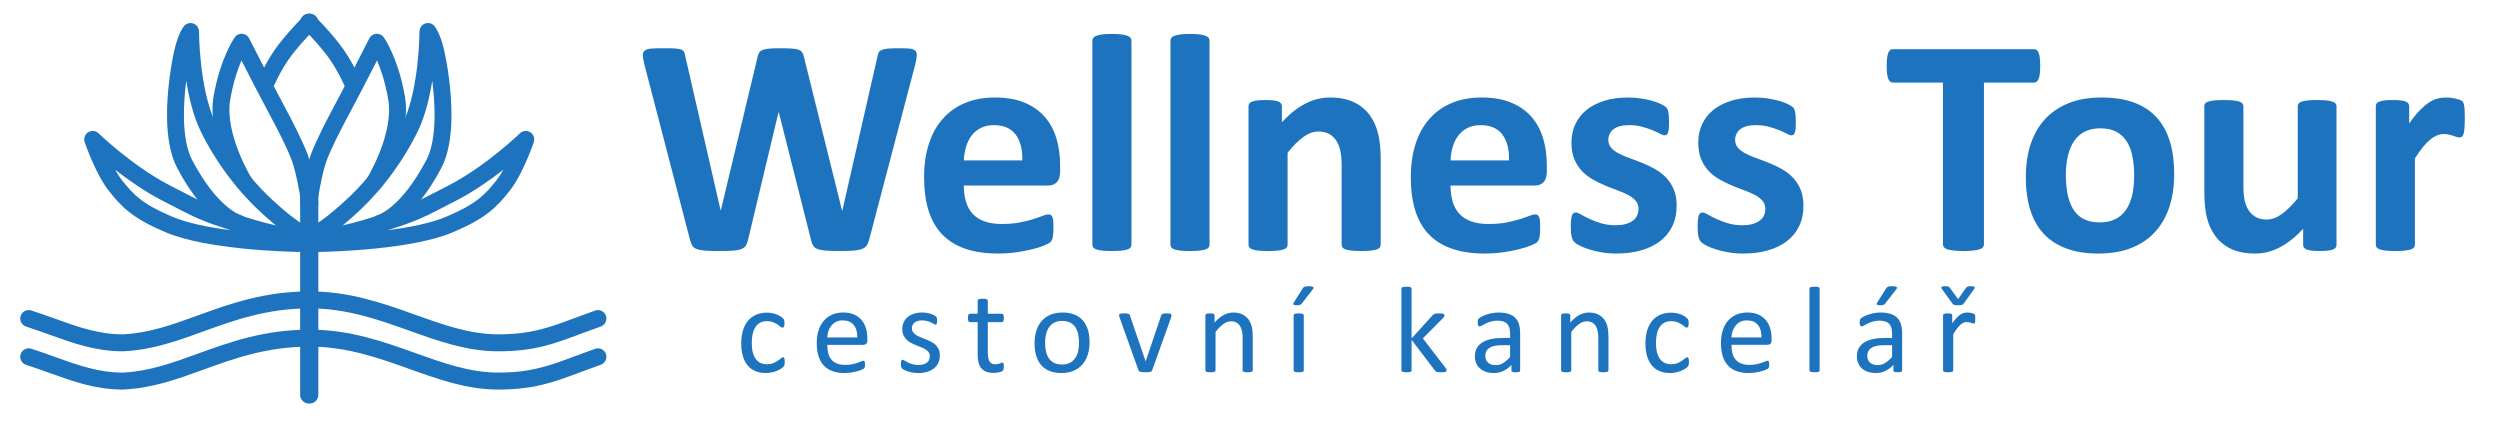 <?xml version="1.0" encoding="UTF-8"?>
<!DOCTYPE svg PUBLIC "-//W3C//DTD SVG 1.1//EN" "http://www.w3.org/Graphics/SVG/1.1/DTD/svg11.dtd">
<!-- Creator: CorelDRAW 2021 (64-Bit) -->
<svg xmlns="http://www.w3.org/2000/svg" xml:space="preserve" width="123.677mm" height="20.853mm" version="1.1" style="shape-rendering:geometricPrecision; text-rendering:geometricPrecision; image-rendering:optimizeQuality; fill-rule:evenodd; clip-rule:evenodd"
viewBox="0 0 8783.72 1481.01"
 xmlns:xlink="http://www.w3.org/1999/xlink"
 xmlns:xodm="http://www.corel.com/coreldraw/odm/2003">
 <defs>
  <style type="text/css">
   <![CDATA[
    .fil0 {fill:none}
    .fil1 {fill:#1E73BE}
    .fil2 {fill:#1E73BE;fill-rule:nonzero}
   ]]>
  </style>
 </defs>
 <g id="Layer_x0020_1">
  <polygon class="fil0" points="-0,0 8783.72,0 8783.72,1481.01 -0,1481.01 "/>
  <g id="_1691314817104">
   <path class="fil1" d="M91.72 1147.45c-15.62,-5.01 -24.23,-21.75 -19.21,-37.38 5.01,-15.62 21.75,-24.23 37.38,-19.21 29.34,9.4 57.9,19.67 85.52,29.6 79.44,28.54 150.81,54.2 236.32,54.2l0.83 0.01c91.68,-4.4 174.36,-34.42 261.81,-66.16 112.86,-40.97 233.36,-84.71 394.32,-84.71 140.35,0 257.8,41.97 370.11,82.12 98.22,35.1 192.35,68.74 291.27,68.74 115.86,0 178.64,-23.44 269.27,-57.3 22.46,-8.39 46.58,-17.39 71.8,-26.26 15.5,-5.4 32.44,2.78 37.84,18.28 5.4,15.5 -2.78,32.44 -18.28,37.84 -26.79,9.42 -49.48,17.9 -70.64,25.8 -96.9,36.19 -164.02,61.26 -290,61.26 -109.17,0 -208.09,-35.35 -311.29,-72.24 -107.53,-38.43 -219.98,-78.62 -350.09,-78.62 -150.96,0 -266.16,41.82 -374.06,80.99 -91.77,33.31 -178.52,64.8 -279.19,69.64 -1.21,0.15 -2.46,0.23 -3.71,0.23 -95.18,0 -171.45,-27.41 -256.35,-57.92 -26.36,-9.48 -53.64,-19.28 -83.66,-28.91z"/>
   <path class="fil1" d="M91.72 1281.85c-15.62,-5.01 -24.23,-21.75 -19.21,-37.38 5.01,-15.62 21.75,-24.23 37.38,-19.21 29.34,9.4 57.9,19.67 85.52,29.6 79.44,28.54 150.81,54.2 236.32,54.2l0.83 0.01c91.68,-4.4 174.35,-34.42 261.8,-66.16 112.87,-40.97 233.37,-84.71 394.33,-84.71 140.35,0 257.8,41.97 370.11,82.12 98.22,35.1 192.35,68.74 291.27,68.74 115.86,0 178.64,-23.44 269.27,-57.3 22.46,-8.39 46.58,-17.39 71.8,-26.26 15.5,-5.4 32.44,2.78 37.84,18.28 5.4,15.5 -2.78,32.44 -18.28,37.84 -26.79,9.42 -49.48,17.9 -70.64,25.8 -96.9,36.19 -164.02,61.26 -290,61.26 -109.17,0 -208.09,-35.35 -311.29,-72.24 -107.53,-38.43 -219.98,-78.62 -350.09,-78.62 -150.96,0 -266.17,41.82 -374.08,80.99 -91.76,33.31 -178.51,64.8 -279.17,69.64 -1.21,0.15 -2.46,0.23 -3.71,0.23 -95.18,0 -171.45,-27.41 -256.35,-57.92 -26.36,-9.48 -53.64,-19.28 -83.66,-28.91z"/>
   <path class="fil1" d="M1118.5 1387.65c0,16.46 -13.35,29.81 -29.81,29.81 -16.46,0 -29.81,-13.35 -29.81,-29.81l0 -502.28c-58.86,-0.99 -333.7,-8.8 -476.34,-69.04 -57.97,-24.49 -96.26,-46.17 -126.05,-69.21 -30.26,-23.39 -51.11,-47.56 -74.4,-77.07 -47.12,-59.72 -84.35,-170.17 -84.46,-170.49 -5.4,-15.5 2.78,-32.44 18.28,-37.84 11.04,-3.84 22.81,-0.8 30.62,6.87 0.34,0.32 117.64,113.98 249.44,182.46l1.23 0.64c132.14,68.66 134.71,70 272.3,113.14 88.05,27.61 153.64,38.58 189.37,42.9l0 -192.82 59.62 0 0 772.73zm-512.9 -626.05c54.25,22.9 130.42,37.68 205.42,47.22 -104.33,-33.08 -119.31,-40.87 -241.3,-104.25l-1.23 -0.64c-60.43,-31.4 -118.03,-71.86 -163.9,-107.62 7.6,13.58 15.7,26.35 24.08,36.95 20.5,25.98 38.69,47.12 64.15,66.81 25.92,20.04 60.1,39.27 112.77,61.53z"/>
   <path class="fil1" d="M846.39 755.85c15.75,4.56 24.82,21.04 20.26,36.8 -4.56,15.75 -21.04,24.82 -36.8,20.26 -0.3,-0.09 -105.46,-29.19 -207.55,-223.23 -24.8,-47.14 -34.14,-109.59 -35.34,-172.4 -1.9,-99.49 16.6,-201.16 25.18,-239.05 15.38,-67.8 36.18,-88.54 36.23,-88.59 11.63,-11.63 30.51,-11.63 42.14,0 5.82,5.82 8.72,13.44 8.72,21.07 0.01,0.58 0.09,201.68 58.86,323.3 24.55,50.79 52.55,95.58 79.9,133.49 39.41,54.6 77.6,95.14 102.21,118.92 23.15,22.35 50.57,46.93 76.23,67.44l0.06 -0.07c21.28,17 41.38,31.35 56.73,39.41 14.53,7.65 20.11,25.64 12.46,40.17 -7.65,14.53 -25.64,20.11 -40.17,12.46 -18.98,-9.96 -42.21,-26.41 -66.05,-45.46l0.06 -0.07c-28.03,-22.39 -56.85,-48.16 -80.53,-71.02 -26.27,-25.38 -67.05,-68.67 -109.2,-127.07 -29.27,-40.57 -59.17,-88.34 -85.25,-142.33 -25.31,-52.38 -40.75,-117.01 -50.17,-176.35 -5.07,39.83 -8.89,86.62 -8.01,132.82 1.04,54.49 8.62,107.69 28.58,145.63 90.26,171.56 171.23,193.82 171.45,193.88z"/>
   <path class="fil1" d="M883.03 624.65c8.54,14.01 4.11,32.32 -9.9,40.87 -14.01,8.54 -32.32,4.11 -40.87,-9.9 -0.31,-0.5 -106.84,-174.28 -81.85,-316.94 24.24,-138.36 74.44,-207.72 74.58,-207.92 9.71,-13.25 28.32,-16.11 41.57,-6.4 4.15,3.04 7.27,6.95 9.32,11.29 5.62,11.05 79.29,155.69 116.03,223.92 18.61,34.59 36.27,68.23 52.21,100.64 15.53,31.59 28.48,60.3 37.64,84.96 18.68,50.31 36.22,162.94 36.27,163.26 2.5,16.2 -8.6,31.38 -24.8,33.88 -16.2,2.5 -31.38,-8.6 -33.88,-24.8 -0.04,-0.31 -16.65,-106.92 -33.25,-151.62 -8.49,-22.85 -20.65,-49.79 -35.31,-79.61 -14.25,-28.99 -31.92,-62.56 -51.28,-98.54 -24.03,-44.62 -64.62,-123.46 -91.14,-175.23 -13.05,30.12 -28.56,75.21 -39.27,136.4 -21.14,120.64 73.66,275.29 73.93,275.73z"/>
   <path class="fil1" d="M957.9 311.66c-6.24,15.17 -23.6,22.42 -38.77,16.19 -15.17,-6.24 -22.42,-23.6 -16.19,-38.77 0.09,-0.21 31.43,-75.72 77.37,-134.58 44.94,-57.59 87.88,-98.28 88,-98.39 11.95,-11.25 30.78,-10.67 42.03,1.28 11.25,11.95 10.67,30.78 -1.28,42.03 -0.11,0.11 -40.05,37.95 -81.95,91.65 -40.92,52.43 -69.14,120.42 -69.22,120.6z"/>
   <path class="fil1" d="M1114.23 1387.65c0,16.46 -13.35,29.81 -29.81,29.81 -16.46,0 -29.81,-13.35 -29.81,-29.81l0 -772.73 59.62 0 0 192.82c35.73,-4.32 101.33,-15.29 189.37,-42.9 137.59,-43.14 140.17,-44.48 272.3,-113.14l1.23 -0.64c131.8,-68.48 249.1,-182.14 249.43,-182.47 7.81,-7.66 19.59,-10.71 30.62,-6.87 15.5,5.4 23.68,22.34 18.28,37.84 -0.11,0.31 -37.34,110.77 -84.46,170.49 -23.3,29.51 -44.14,53.68 -74.4,77.07 -29.79,23.04 -68.08,44.72 -126.05,69.21 -142.64,60.24 -417.49,68.05 -476.34,69.04l0 502.28zm247.87 -578.83c75.01,-9.53 151.18,-24.31 205.42,-47.22 52.67,-22.25 86.85,-41.48 112.77,-61.53 25.47,-19.69 43.65,-40.83 64.15,-66.81 8.37,-10.6 16.48,-23.37 24.08,-36.95 -45.87,35.76 -103.47,76.22 -163.9,107.62l-1.23 0.64c-121.99,63.38 -136.97,71.16 -241.3,104.25z"/>
   <path class="fil1" d="M1343.26 812.91c-15.75,4.56 -32.24,-4.51 -36.8,-20.26 -4.56,-15.75 4.51,-32.24 20.26,-36.8 0.23,-0.06 81.19,-22.32 171.45,-193.88 19.96,-37.94 27.54,-91.13 28.58,-145.63 0.88,-46.2 -2.94,-93 -8.01,-132.82 -9.42,59.35 -24.86,123.98 -50.16,176.35 -26.09,53.99 -55.99,101.77 -85.25,142.33 -42.14,58.39 -82.92,101.7 -109.2,127.08 -24.08,23.26 -52.98,49.13 -80.49,71.09l-1.84 1.35c-23.44,18.63 -46.01,34.56 -64.2,44.11 -14.53,7.65 -32.52,2.07 -40.17,-12.46 -7.65,-14.53 -2.07,-32.52 12.46,-40.17 15.2,-7.98 34.57,-21.69 54.94,-37.88l1.78 -1.53c26.16,-20.89 53.54,-45.39 76.3,-67.37 24.62,-23.78 62.8,-64.32 102.21,-118.93 27.35,-37.9 55.35,-82.68 79.9,-133.48 58.76,-121.62 58.83,-322.72 58.83,-323.3 0.01,-7.63 2.92,-15.26 8.74,-21.07 11.63,-11.63 30.51,-11.63 42.14,0 0.05,0.05 20.86,20.77 36.23,88.59 8.58,37.89 27.09,139.56 25.18,239.05 -1.2,62.81 -10.54,125.27 -35.34,172.4 -102.09,194.04 -207.25,223.14 -207.55,223.23z"/>
   <path class="fil1" d="M1340.84 656.53c-8.54,14.01 -26.85,18.44 -40.87,9.9 -14.01,-8.54 -18.44,-26.85 -9.9,-40.87 0.27,-0.44 95.08,-155.95 73.94,-276.65 -10.72,-61.19 -26.23,-106.28 -39.27,-136.4 -26.52,51.77 -67.12,130.62 -91.14,175.23 -19.37,35.98 -37.02,69.54 -51.28,98.54 -14.66,29.81 -26.83,56.76 -35.31,79.61 -16.6,44.7 -33.2,151.31 -33.25,151.62 -2.5,16.2 -17.68,27.3 -33.88,24.8 -16.2,-2.5 -27.3,-17.68 -24.8,-33.88 0.05,-0.32 17.59,-112.95 36.27,-163.26 9.15,-24.66 22.11,-53.37 37.64,-84.96 15.93,-32.41 33.59,-66.06 52.21,-100.64 36.74,-68.22 110.41,-212.87 116.03,-223.92 2.05,-4.35 5.17,-8.25 9.32,-11.29 13.25,-9.71 31.86,-6.85 41.57,6.4 0.14,0.2 50.34,69.55 74.58,207.92 24.99,142.6 -81.55,317.36 -81.85,317.86z"/>
   <path class="fil1" d="M1270.17 289.07c6.24,15.17 -1.02,32.53 -16.19,38.77 -15.17,6.24 -32.53,-1.02 -38.77,-16.19 -0.08,-0.18 -28.29,-68.17 -69.22,-120.6 -41.9,-53.7 -81.84,-91.54 -81.95,-91.65 -11.95,-11.25 -12.53,-30.08 -1.28,-42.03 11.25,-11.95 30.08,-12.53 42.03,-1.28 0.12,0.11 43.06,40.8 88,98.39 45.94,58.86 77.29,134.37 77.37,134.58z"/>
  </g>
  <path class="fil2" d="M3053.79 842.03c-2.24,8.75 -5.21,15.82 -9.12,21.03 -3.72,5.21 -9.5,9.3 -17.12,11.91 -7.63,2.79 -17.49,4.65 -29.4,5.58 -12.09,0.93 -27.36,1.31 -45.78,1.31 -20.66,0 -37.41,-0.38 -49.88,-1.31 -12.65,-0.93 -22.51,-2.79 -29.77,-5.58 -7.26,-2.61 -12.47,-6.7 -15.82,-11.91 -3.17,-5.21 -5.77,-12.28 -7.63,-21.03l-112.96 -447.38 -1.12 0 -106.82 447.38c-1.86,8.37 -4.28,15.26 -7.63,20.48 -3.17,5.21 -8.37,9.3 -15.45,12.28 -7.07,2.98 -16.75,4.84 -28.85,5.77 -12.28,0.93 -28.28,1.31 -48.2,1.31 -21.21,0 -37.97,-0.38 -50.43,-1.31 -12.47,-0.93 -22.52,-2.79 -29.78,-5.58 -7.26,-2.61 -12.46,-6.7 -15.82,-11.91 -3.16,-5.21 -5.96,-12.28 -8,-21.03l-160.23 -615.8c-3.35,-13.22 -5.02,-23.45 -5.4,-30.89 -0.37,-7.44 1.68,-13.21 6.14,-17.12 4.65,-4.09 12.09,-6.51 22.33,-7.44 10.43,-0.93 24.76,-1.3 43.18,-1.3 17.12,0 30.52,0.18 40.57,0.75 10.05,0.55 17.49,1.86 22.52,3.91 5.02,2.05 8.56,4.84 10.42,8.75 1.68,3.72 3.16,9.12 4.28,16l123.94 540.62 0.55 0 128.6 -536.71c1.48,-6.88 3.35,-12.66 5.77,-16.93 2.24,-4.47 6.33,-7.82 11.91,-10.05 5.58,-2.42 13.4,-4.1 23.27,-5.03 9.67,-0.93 22.89,-1.3 39.26,-1.3 17.5,0 31.27,0.37 41.69,1.12 10.42,0.75 18.42,2.24 24.01,4.65 5.58,2.42 9.68,5.77 12.29,10.05 2.6,4.28 4.46,10.23 5.95,17.49l133.25 536.71 1.12 0 122.82 -538.94c1.12,-5.77 2.61,-10.8 4.28,-15.08 1.86,-4.09 5.39,-7.44 10.42,-9.67 5.21,-2.42 12.46,-4.1 21.96,-5.03 9.49,-0.93 22.71,-1.3 39.82,-1.3 16.19,0 28.66,0.37 37.59,1.3 8.93,0.93 15.26,3.35 19.35,7.44 3.91,3.91 5.77,9.86 5.21,17.68 -0.55,7.81 -2.41,18.42 -5.77,32.01l-161.53 614.12zm670.88 -239.32c0,16.75 -3.72,29.03 -11.17,37.03 -7.44,8 -17.68,12.1 -30.89,12.1l-296.27 0c0,20.65 2.42,39.26 7.44,56.2 4.84,16.75 12.66,31.08 23.27,42.8 10.8,11.72 24.57,20.65 41.5,26.8 16.94,6.14 37.04,9.3 60.67,9.3 24.01,0 45.03,-1.68 63.27,-5.21 18.05,-3.54 33.87,-7.26 47.09,-11.53 13.21,-4.28 24.19,-8 32.94,-11.54 8.74,-3.54 15.82,-5.21 21.21,-5.21 3.35,0 6.14,0.56 8.19,1.87 2.23,1.3 4.09,3.53 5.58,6.88 1.3,3.16 2.42,7.82 2.98,13.77 0.56,5.96 0.75,13.59 0.75,22.52 0,8 -0.18,14.89 -0.56,20.47 -0.37,5.58 -0.93,10.42 -1.67,14.33 -0.75,4.09 -1.68,7.44 -3.17,10.05 -1.49,2.79 -3.35,5.39 -5.77,8 -2.42,2.42 -8.75,5.96 -19.35,10.43 -10.61,4.47 -24.01,8.74 -40.38,13.03 -16.38,4.28 -34.99,8 -56.02,11.16 -21.03,3.17 -43.54,4.84 -67.55,4.84 -43.37,0 -81.14,-5.39 -113.71,-16.37 -32.39,-10.8 -59.55,-27.36 -81.51,-49.51 -21.78,-22.14 -37.97,-50.24 -48.76,-83.93 -10.6,-33.87 -16,-73.51 -16,-118.92 0,-43.17 5.58,-82.07 16.93,-116.87 11.17,-34.61 27.54,-64.01 49.13,-88.21 21.4,-24.19 47.46,-42.61 78.16,-55.27 30.89,-12.84 65.51,-19.17 104.03,-19.17 40.75,0 75.55,5.95 104.4,18.05 29.03,11.91 52.66,28.66 71.28,49.87 18.42,21.21 32.19,46.53 40.94,75.56 8.75,29.03 13.03,60.67 13.03,94.91l0 21.78zm-132.87 -39.08c1.12,-38.52 -6.7,-68.86 -23.27,-90.82 -16.56,-22.14 -42.06,-33.12 -76.67,-33.12 -17.49,0 -32.75,3.35 -45.59,9.86 -13.03,6.51 -23.82,15.26 -32.39,26.43 -8.56,11.16 -15.07,24.19 -19.54,39.26 -4.65,15.26 -7.26,31.27 -8,48.39l205.46 0zm383.55 296.46c0,3.54 -1.12,6.7 -3.35,9.49 -2.05,2.79 -5.77,5.03 -11.16,6.89 -5.21,1.68 -12.29,3.16 -20.84,4.09 -8.75,0.93 -19.91,1.31 -33.31,1.31 -13.4,0 -24.57,-0.38 -33.32,-1.31 -8.56,-0.93 -15.63,-2.41 -20.84,-4.09 -5.39,-1.86 -9.12,-4.1 -11.16,-6.89 -2.23,-2.79 -3.35,-5.95 -3.35,-9.49l0 -717.41c0,-3.72 1.12,-6.89 3.35,-9.86 2.05,-2.79 5.77,-5.4 11.16,-7.26 5.21,-2.05 12.29,-3.54 20.84,-4.65 8.75,-1.12 19.91,-1.68 33.32,-1.68 13.39,0 24.56,0.56 33.31,1.68 8.56,1.12 15.63,2.61 20.84,4.65 5.4,1.86 9.12,4.47 11.16,7.26 2.23,2.98 3.35,6.14 3.35,9.86l0 717.41zm274.31 0c0,3.54 -1.12,6.7 -3.35,9.49 -2.05,2.79 -5.77,5.03 -11.16,6.89 -5.21,1.68 -12.29,3.16 -20.84,4.09 -8.75,0.93 -19.91,1.31 -33.31,1.31 -13.4,0 -24.57,-0.38 -33.32,-1.31 -8.56,-0.93 -15.63,-2.41 -20.84,-4.09 -5.39,-1.86 -9.12,-4.1 -11.16,-6.89 -2.23,-2.79 -3.35,-5.95 -3.35,-9.49l0 -717.41c0,-3.72 1.12,-6.89 3.35,-9.86 2.05,-2.79 5.77,-5.4 11.16,-7.26 5.21,-2.05 12.29,-3.54 20.84,-4.65 8.75,-1.12 19.91,-1.68 33.32,-1.68 13.39,0 24.56,0.56 33.31,1.68 8.56,1.12 15.63,2.61 20.84,4.65 5.4,1.86 9.12,4.47 11.16,7.26 2.23,2.98 3.35,6.14 3.35,9.86l0 717.41zm601.47 0c0,3.54 -1.12,6.7 -3.35,9.49 -2.05,2.79 -5.77,5.03 -10.8,6.89 -5.21,1.68 -12.28,3.16 -21.21,4.09 -8.93,0.93 -19.91,1.31 -32.94,1.31 -13.59,0 -24.75,-0.38 -33.69,-1.31 -8.93,-0.93 -16,-2.41 -21.21,-4.09 -5.02,-1.86 -8.74,-4.1 -10.8,-6.89 -2.23,-2.79 -3.35,-5.95 -3.35,-9.49l0 -277.47c0,-23.64 -1.68,-42.24 -5.21,-55.65 -3.35,-13.59 -8.37,-25.12 -14.89,-34.62 -6.51,-9.67 -15.08,-17.12 -25.31,-22.51 -10.42,-5.21 -22.33,-7.82 -36.1,-7.82 -17.49,0 -34.99,6.33 -52.85,19.17 -17.68,12.66 -36.29,31.26 -55.45,55.46l0 323.44c0,3.54 -1.12,6.7 -3.35,9.49 -2.05,2.79 -5.77,5.03 -11.16,6.89 -5.21,1.68 -12.29,3.16 -20.84,4.09 -8.75,0.93 -19.91,1.31 -33.31,1.31 -13.4,0 -24.57,-0.38 -33.32,-1.31 -8.56,-0.93 -15.63,-2.41 -20.84,-4.09 -5.39,-1.86 -9.12,-4.1 -11.16,-6.89 -2.23,-2.79 -3.35,-5.95 -3.35,-9.49l0 -486.84c0,-3.53 0.93,-6.7 2.79,-9.49 1.67,-2.79 5.02,-5.02 9.67,-6.88 4.84,-1.68 10.8,-3.17 18.24,-4.1 7.44,-0.93 16.94,-1.3 28.1,-1.3 11.73,0 21.21,0.37 28.84,1.3 7.63,0.93 13.59,2.42 17.87,4.1 4.09,1.86 7.07,4.09 8.93,6.88 1.86,2.79 2.79,5.96 2.79,9.49l0 56.21c26.8,-29.03 54.15,-50.62 82.07,-65.13 27.73,-14.52 56.76,-21.78 86.91,-21.78 33.12,0 61.04,5.4 83.74,16.38 22.71,10.8 40.94,25.68 55.09,44.47 13.96,18.61 24.01,40.57 30.15,65.69 6.14,25.12 9.3,55.27 9.3,90.45l0 300.55zm583.61 -257.38c0,16.75 -3.72,29.03 -11.17,37.03 -7.44,8 -17.68,12.1 -30.89,12.1l-296.27 0c0,20.65 2.42,39.26 7.44,56.2 4.84,16.75 12.66,31.08 23.27,42.8 10.8,11.72 24.57,20.65 41.5,26.8 16.94,6.14 37.04,9.3 60.67,9.3 24.01,0 45.03,-1.68 63.27,-5.21 18.05,-3.54 33.87,-7.26 47.09,-11.53 13.21,-4.28 24.19,-8 32.94,-11.54 8.74,-3.54 15.82,-5.21 21.21,-5.21 3.35,0 6.14,0.56 8.19,1.87 2.23,1.3 4.09,3.53 5.58,6.88 1.3,3.16 2.42,7.82 2.98,13.77 0.56,5.96 0.75,13.59 0.75,22.52 0,8 -0.18,14.89 -0.56,20.47 -0.37,5.58 -0.93,10.42 -1.67,14.33 -0.75,4.09 -1.68,7.44 -3.17,10.05 -1.49,2.79 -3.35,5.39 -5.77,8 -2.42,2.42 -8.75,5.96 -19.35,10.43 -10.61,4.47 -24.01,8.74 -40.38,13.03 -16.38,4.28 -34.99,8 -56.02,11.16 -21.03,3.17 -43.54,4.84 -67.55,4.84 -43.37,0 -81.14,-5.39 -113.71,-16.37 -32.39,-10.8 -59.55,-27.36 -81.51,-49.51 -21.78,-22.14 -37.97,-50.24 -48.76,-83.93 -10.6,-33.87 -16,-73.51 -16,-118.92 0,-43.17 5.58,-82.07 16.93,-116.87 11.17,-34.61 27.54,-64.01 49.13,-88.21 21.4,-24.19 47.46,-42.61 78.16,-55.27 30.89,-12.84 65.51,-19.17 104.03,-19.17 40.75,0 75.55,5.95 104.4,18.05 29.03,11.91 52.66,28.66 71.28,49.87 18.42,21.21 32.19,46.53 40.94,75.56 8.75,29.03 13.03,60.67 13.03,94.91l0 21.78zm-132.87 -39.08c1.12,-38.52 -6.7,-68.86 -23.27,-90.82 -16.56,-22.14 -42.06,-33.12 -76.67,-33.12 -17.49,0 -32.75,3.35 -45.59,9.86 -13.03,6.51 -23.82,15.26 -32.39,26.43 -8.56,11.16 -15.07,24.19 -19.54,39.26 -4.65,15.26 -7.26,31.27 -8,48.39l205.46 0zm589 158.75c0,27.54 -5.21,51.92 -15.63,73.13 -10.23,21.03 -24.94,38.52 -43.92,52.85 -18.98,14.15 -41.31,24.75 -67.19,31.82 -25.87,7.07 -53.78,10.6 -83.93,10.6 -18.24,0 -35.73,-1.3 -52.29,-4.09 -16.56,-2.79 -31.26,-6.33 -44.48,-10.61 -13.03,-4.09 -24.01,-8.37 -32.76,-12.84 -8.74,-4.47 -15.07,-8.56 -18.98,-12.46 -4.1,-3.91 -7.26,-9.86 -9.3,-18.05 -2.24,-8 -3.35,-20.1 -3.35,-36.1 0,-10.43 0.37,-18.8 1.12,-25.13 0.75,-6.33 1.86,-11.53 3.17,-15.26 1.48,-3.73 3.35,-6.33 5.58,-7.63 2.05,-1.3 4.84,-1.86 8.19,-1.86 3.91,0 9.86,2.24 17.68,6.89 7.81,4.65 17.49,9.67 29.22,15.07 11.53,5.58 25.12,10.8 40.57,15.45 15.45,4.84 33.12,7.26 52.67,7.26 12.28,0 23.44,-1.31 32.94,-3.91 9.67,-2.42 18.05,-6.14 25.12,-10.98 7.07,-4.65 12.47,-10.61 16.19,-18.05 3.53,-7.26 5.4,-15.63 5.4,-25.12 0,-10.98 -3.35,-20.29 -10.05,-28.1 -6.89,-7.82 -15.82,-14.7 -26.8,-20.47 -11.16,-5.77 -23.82,-11.17 -37.78,-16.38 -13.96,-5.03 -28.47,-10.61 -43.17,-16.94 -14.7,-6.14 -29.22,-13.21 -43.17,-21.21 -13.96,-8 -26.61,-17.68 -37.78,-29.4 -10.98,-11.54 -19.91,-25.68 -26.8,-41.87 -6.7,-16.38 -10.05,-36.1 -10.05,-58.99 0,-23.27 4.65,-44.48 13.77,-64.02 9.12,-19.35 22.15,-36.11 39.27,-49.88 17.31,-13.77 38.15,-24.56 62.72,-32.19 24.75,-7.63 52.29,-11.35 83,-11.35 15.45,0 30.15,1.12 44.67,3.16 14.33,2.24 27.54,5.03 39.08,8.19 11.73,3.35 21.58,6.7 29.59,10.61 8,3.72 13.77,7.07 17.31,9.67 3.54,2.79 5.95,5.4 7.44,8.19 1.3,2.79 2.42,5.96 3.17,9.86 0.74,3.72 1.48,8.56 2.05,14.15 0.55,5.58 0.75,12.65 0.75,21.03 0,9.86 -0.19,17.86 -0.75,24.01 -0.56,6.14 -1.49,11.16 -2.79,14.7 -1.31,3.72 -2.98,6.14 -5.21,7.44 -2.23,1.3 -4.84,1.86 -7.63,1.86 -3.35,0 -8.57,-1.86 -15.45,-5.77 -6.89,-3.72 -15.63,-7.82 -26.06,-12.1 -10.42,-4.28 -22.51,-8.37 -36.1,-12.09 -13.77,-3.91 -29.4,-5.77 -46.9,-5.77 -12.47,0 -23.27,1.3 -32.39,3.72 -9.12,2.61 -16.56,6.33 -22.51,10.98 -5.77,4.65 -10.23,10.23 -13.03,16.56 -2.98,6.33 -4.47,13.21 -4.47,20.28 0,11.36 3.54,20.84 10.42,28.47 6.89,7.63 16.01,14.33 27.36,20.1 11.16,5.77 24.19,11.36 38.52,16.38 14.33,5.03 29.03,10.61 43.74,16.56 14.7,5.96 29.4,13.03 43.74,21.03 14.33,8 27.35,17.87 38.52,29.4 11.35,11.73 20.47,25.5 27.35,41.69 6.89,16.19 10.43,35.35 10.43,57.51zm445.52 0c0,27.54 -5.21,51.92 -15.63,73.13 -10.23,21.03 -24.94,38.52 -43.92,52.85 -18.98,14.15 -41.31,24.75 -67.19,31.82 -25.87,7.07 -53.78,10.6 -83.93,10.6 -18.24,0 -35.73,-1.3 -52.29,-4.09 -16.56,-2.79 -31.26,-6.33 -44.48,-10.61 -13.03,-4.09 -24.01,-8.37 -32.76,-12.84 -8.74,-4.47 -15.07,-8.56 -18.98,-12.46 -4.1,-3.91 -7.26,-9.86 -9.3,-18.05 -2.24,-8 -3.35,-20.1 -3.35,-36.1 0,-10.43 0.37,-18.8 1.12,-25.13 0.75,-6.33 1.86,-11.53 3.17,-15.26 1.48,-3.73 3.35,-6.33 5.58,-7.63 2.05,-1.3 4.84,-1.86 8.19,-1.86 3.91,0 9.86,2.24 17.68,6.89 7.81,4.65 17.49,9.67 29.22,15.07 11.53,5.58 25.12,10.8 40.57,15.45 15.45,4.84 33.12,7.26 52.67,7.26 12.28,0 23.44,-1.31 32.94,-3.91 9.67,-2.42 18.05,-6.14 25.12,-10.98 7.07,-4.65 12.47,-10.61 16.19,-18.05 3.53,-7.26 5.4,-15.63 5.4,-25.12 0,-10.98 -3.35,-20.29 -10.05,-28.1 -6.89,-7.82 -15.82,-14.7 -26.8,-20.47 -11.16,-5.77 -23.82,-11.17 -37.78,-16.38 -13.96,-5.03 -28.47,-10.61 -43.17,-16.94 -14.7,-6.14 -29.22,-13.21 -43.17,-21.21 -13.96,-8 -26.61,-17.68 -37.78,-29.4 -10.98,-11.54 -19.91,-25.68 -26.8,-41.87 -6.7,-16.38 -10.05,-36.1 -10.05,-58.99 0,-23.27 4.65,-44.48 13.77,-64.02 9.12,-19.35 22.15,-36.11 39.27,-49.88 17.31,-13.77 38.15,-24.56 62.72,-32.19 24.75,-7.63 52.29,-11.35 83,-11.35 15.45,0 30.15,1.12 44.67,3.16 14.33,2.24 27.54,5.03 39.08,8.19 11.73,3.35 21.58,6.7 29.59,10.61 8,3.72 13.77,7.07 17.31,9.67 3.54,2.79 5.95,5.4 7.44,8.19 1.3,2.79 2.42,5.96 3.17,9.86 0.74,3.72 1.48,8.56 2.05,14.15 0.55,5.58 0.75,12.65 0.75,21.03 0,9.86 -0.19,17.86 -0.75,24.01 -0.56,6.14 -1.49,11.16 -2.79,14.7 -1.31,3.72 -2.98,6.14 -5.21,7.44 -2.23,1.3 -4.84,1.86 -7.63,1.86 -3.35,0 -8.57,-1.86 -15.45,-5.77 -6.89,-3.72 -15.63,-7.82 -26.06,-12.1 -10.42,-4.28 -22.51,-8.37 -36.1,-12.09 -13.77,-3.91 -29.4,-5.77 -46.9,-5.77 -12.47,0 -23.27,1.3 -32.39,3.72 -9.12,2.61 -16.56,6.33 -22.51,10.98 -5.77,4.65 -10.23,10.23 -13.03,16.56 -2.98,6.33 -4.47,13.21 -4.47,20.28 0,11.36 3.54,20.84 10.42,28.47 6.89,7.63 16.01,14.33 27.36,20.1 11.16,5.77 24.19,11.36 38.52,16.38 14.33,5.03 29.03,10.61 43.74,16.56 14.7,5.96 29.4,13.03 43.74,21.03 14.33,8 27.35,17.87 38.52,29.4 11.35,11.73 20.47,25.5 27.35,41.69 6.89,16.19 10.43,35.35 10.43,57.51zm831.85 -490.74c0,10.6 -0.37,19.54 -1.3,27.17 -0.93,7.45 -2.24,13.4 -4.1,17.87 -1.86,4.65 -4.09,8 -6.88,10.05 -2.61,2.23 -5.77,3.35 -8.93,3.35l-176.42 0 0 568.9c0,3.54 -1.12,6.88 -3.54,9.86 -2.41,2.79 -6.32,5.21 -11.72,7.07 -5.4,1.68 -12.84,3.17 -22.15,4.28 -9.3,1.12 -20.84,1.68 -34.61,1.68 -13.77,0 -25.31,-0.56 -34.62,-1.68 -9.3,-1.12 -16.75,-2.61 -22.14,-4.28 -5.4,-1.86 -9.3,-4.28 -11.73,-7.07 -2.42,-2.98 -3.54,-6.32 -3.54,-9.86l0 -568.9 -176.42 0c-3.53,0 -6.7,-1.12 -9.3,-3.35 -2.41,-2.05 -4.65,-5.4 -6.51,-10.05 -1.68,-4.47 -3.16,-10.42 -4.09,-17.87 -0.93,-7.63 -1.31,-16.56 -1.31,-27.17 0,-10.8 0.38,-20.1 1.31,-27.73 0.93,-7.63 2.41,-13.78 4.09,-18.24 1.86,-4.65 4.1,-7.82 6.51,-9.86 2.61,-2.05 5.77,-2.98 9.3,-2.98l496.89 0c3.16,0 6.14,0.93 8.93,2.98 2.79,2.05 5.02,5.21 6.88,9.86 1.86,4.46 3.17,10.6 4.1,18.24 0.93,7.63 1.3,16.93 1.3,27.73zm470.83 380.2c0,41.31 -5.4,79.09 -16.38,113.34 -10.98,34.05 -27.36,63.46 -49.69,88.21 -22.14,24.75 -49.88,43.74 -83.37,57.31 -33.5,13.4 -72.58,20.1 -117.24,20.1 -43.37,0 -80.96,-5.95 -112.97,-18.05 -32,-11.91 -58.62,-29.4 -79.64,-52.29 -21.03,-22.89 -36.67,-50.99 -46.9,-84.49 -10.23,-33.31 -15.26,-71.46 -15.26,-114.45 0,-41.31 5.58,-79.27 16.56,-113.52 11.16,-34.42 27.73,-63.83 50.06,-88.39 22.15,-24.38 49.88,-43.36 83.19,-56.95 33.12,-13.4 72.21,-20.1 116.87,-20.1 43.74,0 81.51,5.95 113.52,17.68 32.01,11.91 58.44,29.22 79.27,52.11 21.03,22.89 36.48,50.99 46.71,84.49 10.23,33.32 15.26,71.65 15.26,115.01zm-140.69 5.4c0,-24.01 -1.86,-46.16 -5.77,-66.26 -3.91,-20.28 -10.23,-37.78 -19.54,-52.66 -9.12,-14.89 -21.21,-26.61 -36.29,-34.99 -15.26,-8.37 -34.24,-12.47 -57.31,-12.47 -20.48,0 -38.34,3.72 -53.78,11.16 -15.26,7.44 -27.92,18.42 -37.78,32.76 -9.86,14.33 -17.31,31.64 -22.15,51.74 -5.02,20.28 -7.44,43.17 -7.44,69.04 0,24.01 2.05,46.15 5.96,66.25 4.09,20.28 10.6,37.78 19.54,52.67 8.93,14.89 21.03,26.43 36.48,34.62 15.26,8.18 34.24,12.28 56.95,12.28 20.84,0 38.9,-3.72 54.34,-11.16 15.26,-7.44 27.92,-18.24 37.78,-32.39 9.86,-14.33 17.12,-31.45 21.96,-51.55 4.65,-20.28 7.07,-43.17 7.07,-69.04zm710.9 242.86c0,3.54 -0.93,6.7 -2.79,9.49 -1.68,2.79 -4.84,5.03 -9.49,6.89 -4.47,1.68 -10.43,3.16 -18.05,4.09 -7.44,0.93 -16.75,1.31 -27.92,1.31 -12.09,0 -21.77,-0.38 -29.21,-1.31 -7.45,-0.93 -13.4,-2.41 -17.68,-4.09 -4.47,-1.86 -7.44,-4.1 -9.3,-6.89 -1.86,-2.79 -2.79,-5.95 -2.79,-9.49l0 -56.2c-26.8,28.84 -54.15,50.62 -82.07,65.13 -27.91,14.51 -56.76,21.77 -86.53,21.77 -33.5,0 -61.78,-5.39 -84.49,-16.37 -22.71,-10.8 -41.13,-25.87 -55.08,-44.67 -13.96,-18.98 -24.01,-40.76 -30.15,-65.69 -5.96,-24.94 -8.93,-56.01 -8.93,-93.05l0 -297.76c0,-3.53 0.93,-6.7 2.98,-9.49 2.05,-2.79 5.77,-5.02 10.98,-6.88 5.21,-1.68 12.47,-3.17 21.41,-4.1 8.93,-0.93 19.91,-1.3 33.12,-1.3 13.39,0 24.57,0.37 33.31,1.3 8.75,0.93 15.82,2.42 21.03,4.1 5.4,1.86 9.12,4.09 11.16,6.88 2.24,2.79 3.35,5.96 3.35,9.49l0 274.87c0,25.5 1.68,44.85 4.84,58.25 3.35,13.59 8.37,25.12 15.08,34.62 6.7,9.67 15.26,17.12 25.68,22.51 10.23,5.21 22.33,7.82 36.28,7.82 17.49,0 34.99,-6.33 52.67,-18.98 17.49,-12.66 36.48,-31.26 56.38,-55.45l0 -323.63c0,-3.53 0.93,-6.7 2.98,-9.49 2.05,-2.79 5.58,-5.02 10.98,-6.88 5.21,-1.68 12.28,-3.17 20.84,-4.1 8.75,-0.93 19.91,-1.3 33.32,-1.3 13.39,0 24.56,0.37 33.31,1.3 8.56,0.93 15.63,2.42 20.66,4.1 5.02,1.86 8.74,4.09 10.79,6.88 2.24,2.79 3.35,5.96 3.35,9.49l0 486.84zm450.73 -441.43c0,13.03 -0.38,23.82 -1.12,32.19 -0.75,8.37 -1.86,14.89 -3.17,19.54 -1.48,4.66 -3.54,8 -5.77,9.86 -2.42,1.86 -5.4,2.61 -9.12,2.61 -2.79,0 -6.14,-0.56 -9.86,-1.86 -3.54,-1.3 -7.63,-2.61 -12.28,-4.09 -4.47,-1.49 -9.5,-2.79 -14.89,-4.1 -5.59,-1.3 -11.54,-1.86 -18.05,-1.86 -7.63,0 -15.26,1.49 -22.89,4.65 -7.63,3.17 -15.63,7.82 -23.82,14.52 -8.19,6.51 -16.75,15.26 -25.68,26.05 -8.93,10.98 -18.42,24.38 -28.66,40.39l0 303.52c0,3.54 -1.12,6.7 -3.35,9.49 -2.05,2.79 -5.77,5.03 -11.16,6.89 -5.21,1.68 -12.29,3.16 -20.84,4.09 -8.75,0.93 -19.91,1.31 -33.31,1.31 -13.4,0 -24.57,-0.38 -33.32,-1.31 -8.56,-0.93 -15.63,-2.41 -20.84,-4.09 -5.39,-1.86 -9.12,-4.1 -11.16,-6.89 -2.23,-2.79 -3.35,-5.95 -3.35,-9.49l0 -486.84c0,-3.53 0.93,-6.7 2.79,-9.49 1.67,-2.79 5.02,-5.02 9.67,-6.88 4.84,-1.68 10.8,-3.17 18.24,-4.1 7.44,-0.93 16.94,-1.3 28.1,-1.3 11.73,0 21.21,0.37 28.84,1.3 7.63,0.93 13.59,2.42 17.87,4.1 4.09,1.86 7.07,4.09 8.93,6.88 1.86,2.79 2.79,5.96 2.79,9.49l0 60.67c12.65,-18.24 24.75,-33.13 35.92,-44.85 11.35,-11.73 22.14,-21.21 32.19,-28.1 10.23,-6.89 20.47,-11.73 30.7,-14.33 10.05,-2.79 20.29,-4.09 30.53,-4.09 4.65,0 9.86,0.18 15.26,0.75 5.4,0.55 11.17,1.48 16.94,2.79 5.77,1.3 10.98,2.79 15.26,4.28 4.46,1.68 7.63,3.35 9.67,5.21 1.86,1.86 3.35,3.91 4.28,5.96 0.93,2.23 1.68,5.21 2.41,9.12 0.75,3.72 1.31,9.49 1.68,17.12 0.38,7.63 0.56,17.87 0.56,30.89z"/>
  <g id="_1691314816528">
   <path class="fil2" d="M2757.13 1271.53c0,2.42 -0.08,4.55 -0.22,6.31 -0.15,1.83 -0.37,3.3 -0.74,4.55 -0.36,1.24 -0.8,2.27 -1.32,3.22 -0.51,0.95 -1.61,2.35 -3.44,4.11 -1.76,1.83 -4.84,4.03 -9.1,6.75 -4.33,2.64 -9.17,5.06 -14.53,7.12 -5.43,2.13 -11.22,3.81 -17.54,5.06 -6.31,1.32 -12.83,1.98 -19.59,1.98 -13.94,0 -26.26,-2.27 -36.97,-6.9 -10.79,-4.55 -19.82,-11.23 -27,-20.03 -7.27,-8.81 -12.77,-19.67 -16.58,-32.44 -3.81,-12.84 -5.72,-27.58 -5.72,-44.39 0,-19 2.35,-35.36 6.97,-49.08 4.69,-13.64 11.08,-24.87 19.15,-33.6 8.15,-8.74 17.68,-15.19 28.61,-19.45 11.01,-4.18 22.89,-6.31 35.66,-6.31 6.16,0 12.1,0.58 17.9,1.76 5.87,1.09 11.16,2.63 16.07,4.47 4.84,1.9 9.24,4.03 12.98,6.53 3.81,2.42 6.61,4.55 8.3,6.24 1.76,1.76 2.93,3.15 3.59,4.11 0.59,1.02 1.17,2.2 1.61,3.59 0.37,1.32 0.66,2.86 0.81,4.62 0.14,1.68 0.22,3.88 0.22,6.46 0,5.58 -0.66,9.47 -1.91,11.74 -1.32,2.2 -2.86,3.3 -4.77,3.3 -2.13,0 -4.62,-1.18 -7.41,-3.6 -2.78,-2.34 -6.31,-4.99 -10.64,-7.85 -4.33,-2.86 -9.54,-5.5 -15.62,-7.85 -6.09,-2.42 -13.28,-3.6 -21.57,-3.6 -17.09,0 -30.23,6.53 -39.33,19.67 -9.1,13.06 -13.64,32.07 -13.64,56.94 0,12.4 1.17,23.33 3.52,32.72 2.42,9.32 5.87,17.17 10.49,23.48 4.55,6.24 10.2,10.93 16.87,14.01 6.68,3.08 14.31,4.62 22.89,4.62 8.22,0 15.41,-1.32 21.58,-3.89 6.16,-2.56 11.44,-5.43 15.99,-8.58 4.55,-3.08 8.36,-5.87 11.44,-8.37 3.08,-2.57 5.43,-3.81 7.19,-3.81 0.95,0 1.83,0.29 2.56,0.88 0.74,0.58 1.32,1.54 1.83,2.86 0.52,1.39 0.88,3.08 1.1,5.21 0.22,2.05 0.3,4.55 0.3,7.41zm290.43 -75.42c0,5.58 -1.39,9.54 -4.18,11.96 -2.79,2.34 -6.02,3.52 -9.61,3.52l-127.08 0c0,10.79 1.1,20.48 3.22,29.05 2.13,8.66 5.72,16.07 10.79,22.24 4.99,6.16 11.52,10.86 19.52,14.15 8.07,3.3 17.9,4.99 29.5,4.99 9.17,0 17.39,-0.73 24.5,-2.27 7.19,-1.47 13.43,-3.16 18.64,-4.99 5.21,-1.83 9.54,-3.52 12.92,-4.99 3.37,-1.54 5.87,-2.28 7.63,-2.28 1.03,0 1.91,0.22 2.71,0.74 0.74,0.51 1.4,1.24 1.76,2.27 0.44,0.95 0.81,2.35 1.03,4.11 0.22,1.84 0.29,3.96 0.29,6.53 0,1.83 -0.07,3.44 -0.22,4.84 -0.15,1.32 -0.29,2.56 -0.51,3.59 -0.22,1.1 -0.59,2.05 -1.1,2.93 -0.51,0.81 -1.1,1.61 -1.91,2.42 -0.8,0.81 -3.15,2.05 -6.97,3.81 -3.89,1.84 -8.88,3.52 -15.04,5.28 -6.16,1.69 -13.28,3.23 -21.35,4.55 -8.08,1.39 -16.65,2.05 -25.83,2.05 -15.92,0 -29.79,-2.2 -41.75,-6.68 -11.96,-4.4 -22.01,-11.01 -30.16,-19.74 -8.14,-8.81 -14.3,-19.74 -18.42,-32.95 -4.18,-13.13 -6.24,-28.47 -6.24,-46 0,-16.58 2.13,-31.55 6.46,-44.83 4.26,-13.21 10.5,-24.5 18.57,-33.75 8.07,-9.25 17.9,-16.29 29.35,-21.28 11.45,-4.91 24.29,-7.41 38.45,-7.41 15.18,0 28.1,2.41 38.74,7.34 10.71,4.84 19.45,11.44 26.34,19.66 6.83,8.22 11.88,17.9 15.11,29.05 3.23,11.08 4.84,22.97 4.84,35.59l0 6.46zm-35.66 -10.5c0.44,-18.64 -3.66,-33.31 -12.4,-43.95 -8.73,-10.64 -21.57,-15.92 -38.66,-15.92 -8.81,0 -16.51,1.61 -23.11,4.91 -6.61,3.3 -12.11,7.7 -16.58,13.2 -4.47,5.43 -7.93,11.81 -10.35,19.01 -2.41,7.27 -3.81,14.82 -4.11,22.74l105.21 0zm290.28 62.88c0,9.9 -1.83,18.71 -5.5,26.48 -3.67,7.71 -8.81,14.23 -15.56,19.52 -6.75,5.28 -14.74,9.32 -24.06,12.03 -9.32,2.72 -19.59,4.11 -30.75,4.11 -6.9,0 -13.42,-0.51 -19.66,-1.61 -6.24,-1.03 -11.81,-2.35 -16.8,-4.04 -4.91,-1.61 -9.1,-3.3 -12.54,-5.06 -3.45,-1.76 -5.94,-3.38 -7.49,-4.77 -1.61,-1.39 -2.79,-3.44 -3.45,-6.02 -0.73,-2.57 -1.1,-6.09 -1.1,-10.57 0,-2.71 0.15,-4.99 0.44,-6.82 0.3,-1.91 0.66,-3.38 1.03,-4.55 0.44,-1.17 1.1,-1.98 1.83,-2.49 0.81,-0.51 1.69,-0.73 2.71,-0.73 1.54,0 3.89,0.95 6.97,2.93 3.08,1.9 6.9,4.03 11.37,6.31 4.47,2.27 9.83,4.4 15.99,6.31 6.16,1.98 13.21,2.93 21.21,2.93 6.02,0 11.44,-0.66 16.29,-1.98 4.91,-1.25 9.1,-3.15 12.69,-5.72 3.6,-2.49 6.31,-5.72 8.3,-9.61 1.9,-3.89 2.86,-8.52 2.86,-13.87 0,-5.43 -1.4,-10.05 -4.18,-13.71 -2.79,-3.74 -6.46,-7.05 -11.01,-9.91 -4.62,-2.86 -9.76,-5.43 -15.48,-7.63 -5.72,-2.19 -11.59,-4.55 -17.68,-6.97 -6.02,-2.49 -11.96,-5.21 -17.76,-8.29 -5.8,-3.08 -10.94,-6.83 -15.55,-11.3 -4.55,-4.47 -8.22,-9.76 -11.01,-15.92 -2.79,-6.16 -4.18,-13.5 -4.18,-22.16 0,-7.56 1.47,-14.82 4.4,-21.79 2.93,-6.97 7.34,-13.06 13.21,-18.27 5.94,-5.21 13.27,-9.47 22.08,-12.62 8.81,-3.15 19.08,-4.69 30.89,-4.69 5.13,0 10.28,0.44 15.48,1.32 5.13,0.88 9.76,2.05 13.94,3.37 4.18,1.32 7.71,2.78 10.64,4.33 2.93,1.62 5.21,2.93 6.68,4.18 1.54,1.17 2.49,2.2 3,3.01 0.52,0.88 0.88,1.83 1.1,2.93 0.22,1.03 0.44,2.34 0.66,3.88 0.22,1.62 0.3,3.52 0.3,5.8 0,2.41 -0.08,4.55 -0.3,6.31 -0.22,1.76 -0.58,3.23 -1.1,4.33 -0.51,1.18 -1.1,1.98 -1.83,2.5 -0.73,0.51 -1.54,0.73 -2.34,0.73 -1.32,0 -3.16,-0.81 -5.65,-2.42 -2.42,-1.54 -5.58,-3.22 -9.47,-5.06 -3.88,-1.83 -8.44,-3.52 -13.64,-5.06 -5.21,-1.61 -11.23,-2.41 -17.98,-2.41 -6.02,0 -11.37,0.66 -15.92,2.05 -4.62,1.32 -8.36,3.22 -11.3,5.72 -2.93,2.49 -5.21,5.43 -6.68,8.88 -1.54,3.37 -2.27,7.12 -2.27,11.08 0,5.58 1.47,10.27 4.33,14.08 2.86,3.81 6.53,7.12 11.16,9.98 4.55,2.86 9.83,5.43 15.7,7.78 5.87,2.27 11.82,4.62 17.9,7.05 6.09,2.49 12.11,5.21 18.05,8.22 5.94,3 11.22,6.68 15.77,10.93 4.62,4.33 8.29,9.47 11.08,15.48 2.78,6.02 4.18,13.2 4.18,21.5zm224.84 38.44c0,4.18 -0.29,7.49 -0.88,9.91 -0.51,2.42 -1.39,4.25 -2.56,5.36 -1.1,1.17 -2.86,2.27 -5.14,3.22 -2.27,1.03 -4.91,1.84 -7.85,2.5 -2.93,0.66 -6.02,1.17 -9.32,1.61 -3.3,0.44 -6.53,0.66 -9.83,0.66 -10.06,0 -18.64,-1.32 -25.75,-3.96 -7.12,-2.64 -12.99,-6.68 -17.61,-12.03 -4.55,-5.36 -7.85,-12.18 -9.98,-20.4 -2.05,-8.22 -3.08,-17.9 -3.08,-29.05l0 -112.85 -27.22 0c-2.13,0 -3.89,-1.17 -5.21,-3.44 -1.24,-2.27 -1.9,-6.02 -1.9,-11.23 0,-2.71 0.14,-4.99 0.51,-6.83 0.37,-1.9 0.88,-3.44 1.39,-4.69 0.59,-1.17 1.4,-2.05 2.28,-2.56 0.95,-0.52 1.98,-0.74 3.15,-0.74l27 0 0 -45.93c0,-1.02 0.22,-1.98 0.74,-2.78 0.51,-0.88 1.46,-1.61 2.86,-2.27 1.32,-0.66 3.15,-1.1 5.5,-1.4 2.28,-0.29 5.14,-0.44 8.66,-0.44 3.59,0 6.53,0.15 8.8,0.44 2.35,0.3 4.11,0.74 5.43,1.4 1.32,0.66 2.2,1.39 2.78,2.27 0.59,0.8 0.88,1.76 0.88,2.78l0 45.93 49.3 0c1.18,0 2.13,0.22 3.01,0.74 0.81,0.51 1.61,1.39 2.2,2.56 0.66,1.25 1.1,2.79 1.39,4.69 0.29,1.84 0.44,4.11 0.44,6.83 0,5.21 -0.66,8.96 -1.9,11.23 -1.32,2.27 -3.01,3.44 -5.14,3.44l-49.3 0 0 107.63c0,13.28 1.98,23.34 5.87,30.08 3.88,6.83 10.93,10.2 21.06,10.2 3.22,0 6.16,-0.29 8.73,-0.95 2.56,-0.66 4.84,-1.32 6.83,-2.06 1.98,-0.73 3.66,-1.39 5.13,-2.05 1.39,-0.66 2.71,-0.95 3.81,-0.95 0.73,0 1.39,0.15 2.05,0.51 0.59,0.37 1.1,1.03 1.47,2.05 0.37,1.03 0.66,2.35 0.95,4.11 0.29,1.69 0.44,3.88 0.44,6.46zm301.14 -84.67c0,15.78 -2.05,30.3 -6.24,43.59 -4.11,13.2 -10.34,24.65 -18.56,34.26 -8.22,9.62 -18.57,17.09 -30.89,22.45 -12.4,5.36 -26.78,8.08 -43.07,8.08 -15.92,0 -29.79,-2.35 -41.6,-7.12 -11.82,-4.69 -21.65,-11.59 -29.5,-20.62 -7.85,-9.03 -13.72,-20.03 -17.61,-32.87 -3.88,-12.91 -5.8,-27.51 -5.8,-43.88 0,-15.77 2.06,-30.3 6.09,-43.51 4.11,-13.28 10.27,-24.73 18.49,-34.34 8.22,-9.61 18.49,-17.02 30.82,-22.38 12.33,-5.28 26.7,-7.92 43.14,-7.92 15.92,0 29.79,2.34 41.6,7.12 11.81,4.69 21.64,11.59 29.5,20.62 7.85,9.02 13.79,19.96 17.76,32.87 3.88,12.91 5.87,27.44 5.87,43.65zm-36.97 2.28c0,-10.5 -0.96,-20.4 -2.94,-29.72 -1.9,-9.32 -5.13,-17.46 -9.61,-24.51 -4.4,-7.04 -10.49,-12.62 -18.12,-16.65 -7.56,-4.11 -17.09,-6.16 -28.47,-6.16 -10.49,0 -19.52,1.83 -27.07,5.58 -7.56,3.74 -13.72,9.02 -18.64,15.84 -4.91,6.83 -8.51,14.89 -10.86,24.21 -2.42,9.32 -3.59,19.52 -3.59,30.53 0,10.64 0.95,20.62 2.93,29.94 1.91,9.32 5.13,17.46 9.69,24.43 4.55,6.9 10.64,12.47 18.2,16.51 7.63,4.11 17.17,6.16 28.54,6.16 10.35,0 19.3,-1.83 26.93,-5.58 7.63,-3.74 13.86,-8.96 18.78,-15.7 4.92,-6.75 8.52,-14.82 10.79,-24.14 2.27,-9.32 3.45,-19.59 3.45,-30.74zm324.84 -97.21c0,0.58 0,1.17 -0.07,1.83 -0.08,0.66 -0.22,1.32 -0.3,2.05 -0.14,0.73 -0.36,1.47 -0.58,2.35 -0.22,0.88 -0.44,1.76 -0.74,2.78l-65.96 183.87c-0.58,1.61 -1.39,2.93 -2.27,3.88 -0.95,1.03 -2.35,1.84 -4.18,2.35 -1.91,0.59 -4.25,1.03 -7.12,1.25 -2.86,0.22 -6.46,0.29 -10.79,0.29 -4.25,0 -7.85,-0.15 -10.71,-0.44 -2.86,-0.29 -5.21,-0.73 -6.97,-1.25 -1.84,-0.58 -3.23,-1.39 -4.18,-2.42 -1.03,-0.95 -1.83,-2.19 -2.42,-3.66l-65.74 -183.87c-0.59,-1.68 -1.03,-3.22 -1.4,-4.47 -0.36,-1.32 -0.58,-2.27 -0.66,-2.93 -0.07,-0.66 -0.07,-1.17 -0.07,-1.61 0,-1.18 0.29,-2.13 0.81,-3.01 0.58,-0.88 1.54,-1.54 2.93,-2.05 1.32,-0.52 3.15,-0.81 5.36,-0.96 2.2,-0.14 4.99,-0.22 8.29,-0.22 4.18,0 7.49,0.08 9.98,0.3 2.5,0.22 4.48,0.66 5.8,1.24 1.39,0.52 2.41,1.25 3,2.13 0.66,0.88 1.25,1.91 1.83,3.23l54.59 159.58 0.88 2.56 0.66 -2.56 53.93 -159.58c0.3,-1.32 0.81,-2.35 1.54,-3.23 0.66,-0.88 1.76,-1.61 3.08,-2.13 1.39,-0.58 3.23,-1.02 5.58,-1.24 2.42,-0.22 5.5,-0.3 9.4,-0.3 3.3,0 6.02,0.08 8.14,0.22 2.13,0.15 3.82,0.52 5.06,1.1 1.25,0.52 2.05,1.25 2.57,1.98 0.51,0.81 0.73,1.76 0.73,2.94zm285.51 193.99c0,1.17 -0.3,2.12 -0.88,2.93 -0.59,0.73 -1.47,1.47 -2.79,2.05 -1.32,0.52 -3.08,0.96 -5.43,1.25 -2.28,0.29 -5.13,0.44 -8.59,0.44 -3.66,0 -6.61,-0.15 -8.88,-0.44 -2.35,-0.29 -4.11,-0.73 -5.43,-1.25 -1.32,-0.58 -2.2,-1.32 -2.79,-2.05 -0.59,-0.81 -0.88,-1.76 -0.88,-2.93l0 -113.36c0,-11.01 -0.88,-19.96 -2.57,-26.63 -1.68,-6.75 -4.18,-12.55 -7.48,-17.46 -3.3,-4.84 -7.49,-8.58 -12.69,-11.15 -5.21,-2.57 -11.23,-3.89 -18.05,-3.89 -8.88,0 -17.68,3.16 -26.48,9.47 -8.88,6.31 -18.12,15.55 -27.8,27.73l0 135.3c0,1.17 -0.3,2.12 -0.88,2.93 -0.59,0.73 -1.47,1.47 -2.79,2.05 -1.32,0.52 -3.08,0.96 -5.43,1.25 -2.28,0.29 -5.21,0.44 -8.81,0.44 -3.52,0 -6.38,-0.15 -8.66,-0.44 -2.35,-0.29 -4.18,-0.73 -5.5,-1.25 -1.39,-0.58 -2.35,-1.32 -2.86,-2.05 -0.51,-0.81 -0.73,-1.76 -0.73,-2.93l0 -193.55c0,-1.18 0.22,-2.13 0.66,-2.94 0.44,-0.73 1.24,-1.46 2.56,-2.12 1.32,-0.66 2.94,-1.1 4.99,-1.32 1.98,-0.22 4.69,-0.3 8,-0.3 3.15,0 5.8,0.08 7.85,0.3 2.13,0.22 3.74,0.66 4.91,1.32 1.1,0.66 1.98,1.39 2.5,2.12 0.44,0.81 0.73,1.76 0.73,2.94l0 25.6c10.86,-12.25 21.65,-21.21 32.5,-26.85 10.79,-5.65 21.65,-8.51 32.66,-8.51 12.83,0 23.69,2.2 32.5,6.53 8.81,4.4 15.92,10.27 21.35,17.54 5.43,7.34 9.32,15.92 11.67,25.75 2.34,9.83 3.52,21.65 3.52,35.36l0 118.13zm179.27 0c0,1.17 -0.3,2.12 -0.88,2.93 -0.59,0.73 -1.47,1.47 -2.79,2.05 -1.32,0.52 -3.08,0.96 -5.43,1.25 -2.28,0.29 -5.21,0.44 -8.81,0.44 -3.52,0 -6.38,-0.15 -8.66,-0.44 -2.35,-0.29 -4.18,-0.73 -5.5,-1.25 -1.39,-0.58 -2.35,-1.32 -2.86,-2.05 -0.51,-0.81 -0.73,-1.76 -0.73,-2.93l0 -193.55c0,-1.18 0.22,-2.13 0.73,-2.94 0.51,-0.73 1.47,-1.46 2.86,-2.12 1.32,-0.66 3.15,-1.1 5.5,-1.32 2.27,-0.22 5.13,-0.3 8.66,-0.3 3.59,0 6.53,0.08 8.81,0.3 2.34,0.22 4.11,0.66 5.43,1.32 1.32,0.66 2.2,1.39 2.79,2.12 0.58,0.81 0.88,1.76 0.88,2.94l0 193.55zm-4.04 -287.83c0.88,-1.54 1.91,-2.86 3.01,-3.82 1.17,-1.02 2.56,-1.83 4.25,-2.41 1.61,-0.52 3.67,-0.96 6.09,-1.25 2.42,-0.29 5.43,-0.44 8.88,-0.44 3.96,0 7.26,0.22 9.75,0.73 2.5,0.52 4.26,1.25 5.28,2.2 1.03,0.88 1.4,1.98 1.25,3.23 -0.15,1.17 -0.73,2.42 -1.91,3.74l-38.96 50.11c-1.18,1.47 -2.2,2.57 -3.08,3.45 -0.95,0.88 -2.05,1.54 -3.23,2.05 -1.24,0.52 -2.86,0.88 -4.77,1.1 -1.91,0.22 -4.33,0.3 -7.19,0.3 -3.15,0 -5.65,-0.22 -7.56,-0.66 -1.83,-0.44 -3.15,-1.03 -3.96,-1.69 -0.8,-0.73 -1.09,-1.69 -0.87,-2.79 0.22,-1.17 0.8,-2.56 1.83,-4.11l31.18 -49.74zm506.06 287.61c0,1.17 -0.29,2.2 -0.88,3 -0.59,0.88 -1.54,1.62 -2.86,2.2 -1.39,0.52 -3.3,0.96 -5.72,1.25 -2.42,0.29 -5.5,0.44 -9.24,0.44 -3.81,0 -7.05,-0.07 -9.54,-0.29 -2.5,-0.22 -4.62,-0.59 -6.31,-1.1 -1.76,-0.52 -3.15,-1.25 -4.18,-2.13 -1.1,-0.95 -2.05,-2.05 -2.93,-3.37l-81.58 -107.12 0 107.34c0,1.17 -0.3,2.12 -0.88,2.93 -0.59,0.73 -1.47,1.47 -2.79,2.05 -1.32,0.52 -3.08,0.96 -5.43,1.25 -2.28,0.29 -5.21,0.44 -8.81,0.44 -3.52,0 -6.38,-0.15 -8.66,-0.44 -2.35,-0.29 -4.18,-0.73 -5.5,-1.25 -1.39,-0.58 -2.35,-1.32 -2.86,-2.05 -0.51,-0.81 -0.73,-1.76 -0.73,-2.93l0 -287.1c0,-1.17 0.22,-2.2 0.73,-3.01 0.51,-0.88 1.47,-1.61 2.86,-2.2 1.32,-0.51 3.15,-0.95 5.5,-1.24 2.27,-0.29 5.13,-0.44 8.66,-0.44 3.59,0 6.53,0.15 8.81,0.44 2.34,0.29 4.11,0.73 5.43,1.24 1.32,0.59 2.2,1.32 2.79,2.2 0.58,0.81 0.88,1.84 0.88,3.01l0 174.84 72.85 -80.41c1.17,-1.47 2.42,-2.64 3.66,-3.6 1.32,-0.88 2.86,-1.68 4.62,-2.34 1.76,-0.66 3.89,-1.1 6.31,-1.32 2.42,-0.22 5.36,-0.3 8.8,-0.3 3.6,0 6.61,0.08 9.03,0.3 2.42,0.22 4.4,0.58 5.87,1.1 1.47,0.51 2.57,1.17 3.23,1.9 0.66,0.81 0.95,1.84 0.95,3.16 0,1.68 -0.44,3.44 -1.39,5.13 -0.95,1.76 -2.42,3.74 -4.62,6.02l-69.7 70.14 78.51 102.13c1.83,2.49 3.15,4.4 3.96,5.94 0.8,1.54 1.17,2.93 1.17,4.18zm258.15 0.44c0,1.68 -0.59,3 -1.69,3.88 -1.17,0.88 -2.71,1.47 -4.77,1.91 -1.98,0.44 -4.91,0.66 -8.8,0.66 -3.67,0 -6.68,-0.22 -8.88,-0.66 -2.2,-0.44 -3.81,-1.03 -4.84,-1.91 -1.03,-0.88 -1.54,-2.12 -1.54,-3.88l0 -19.37c-8.44,9.02 -17.83,16.07 -28.25,21.05 -10.42,4.92 -21.43,7.41 -33.02,7.41 -10.2,0 -19.45,-1.32 -27.66,-3.96 -8.22,-2.64 -15.26,-6.53 -21.06,-11.52 -5.8,-4.99 -10.34,-11.23 -13.57,-18.49 -3.22,-7.34 -4.84,-15.63 -4.84,-24.95 0,-10.93 2.2,-20.4 6.68,-28.39 4.4,-8.07 10.79,-14.74 19.15,-20.03 8.29,-5.28 18.49,-9.32 30.52,-11.96 12.03,-2.64 25.61,-3.96 40.65,-3.96l26.71 0 0 -15.11c0,-7.41 -0.81,-14.01 -2.35,-19.81 -1.61,-5.72 -4.11,-10.49 -7.63,-14.31 -3.52,-3.81 -8.08,-6.68 -13.65,-8.58 -5.58,-1.98 -12.47,-2.93 -20.62,-2.93 -8.73,0 -16.58,1.02 -23.47,3.15 -6.97,2.12 -13.06,4.4 -18.27,6.97 -5.21,2.57 -9.61,4.84 -13.13,6.97 -3.44,2.12 -6.09,3.15 -7.78,3.15 -1.17,0 -2.2,-0.3 -3.01,-0.88 -0.88,-0.51 -1.61,-1.39 -2.27,-2.57 -0.66,-1.1 -1.1,-2.56 -1.39,-4.33 -0.29,-1.84 -0.44,-3.74 -0.44,-5.94 0,-3.52 0.22,-6.38 0.73,-8.44 0.52,-2.05 1.76,-4.03 3.67,-5.87 1.9,-1.83 5.28,-4.03 9.98,-6.6 4.69,-2.5 10.2,-4.84 16.36,-6.97 6.09,-2.05 12.84,-3.81 20.18,-5.21 7.27,-1.39 14.68,-2.05 22.09,-2.05 13.86,0 25.68,1.54 35.44,4.69 9.76,3.15 17.61,7.85 23.62,13.94 6.02,6.09 10.35,13.64 13.06,22.67 2.71,9.02 4.11,19.59 4.11,31.62l0 130.6zm-35.22 -88.63l-30.3 0c-9.68,0 -18.12,0.81 -25.31,2.5 -7.12,1.61 -13.06,4.11 -17.83,7.34 -4.69,3.22 -8.15,7.04 -10.42,11.59 -2.2,4.55 -3.3,9.76 -3.3,15.62 0,10.06 3.15,18.05 9.54,24 6.38,5.94 15.26,8.95 26.78,8.95 9.24,0 17.9,-2.35 25.82,-7.12 7.93,-4.69 16.29,-11.96 25.02,-21.72l0 -41.16zm345.53 88.41c0,1.17 -0.3,2.12 -0.88,2.93 -0.59,0.73 -1.47,1.47 -2.79,2.05 -1.32,0.52 -3.08,0.96 -5.43,1.25 -2.28,0.29 -5.13,0.44 -8.59,0.44 -3.66,0 -6.61,-0.15 -8.88,-0.44 -2.35,-0.29 -4.11,-0.73 -5.43,-1.25 -1.32,-0.58 -2.2,-1.32 -2.79,-2.05 -0.59,-0.81 -0.88,-1.76 -0.88,-2.93l0 -113.36c0,-11.01 -0.88,-19.96 -2.57,-26.63 -1.68,-6.75 -4.18,-12.55 -7.48,-17.46 -3.3,-4.84 -7.49,-8.58 -12.69,-11.15 -5.21,-2.57 -11.23,-3.89 -18.05,-3.89 -8.88,0 -17.68,3.16 -26.48,9.47 -8.88,6.31 -18.12,15.55 -27.8,27.73l0 135.3c0,1.17 -0.3,2.12 -0.88,2.93 -0.59,0.73 -1.47,1.47 -2.79,2.05 -1.32,0.52 -3.08,0.96 -5.43,1.25 -2.28,0.29 -5.21,0.44 -8.81,0.44 -3.52,0 -6.38,-0.15 -8.66,-0.44 -2.35,-0.29 -4.18,-0.73 -5.5,-1.25 -1.39,-0.58 -2.35,-1.32 -2.86,-2.05 -0.51,-0.81 -0.73,-1.76 -0.73,-2.93l0 -193.55c0,-1.18 0.22,-2.13 0.66,-2.94 0.44,-0.73 1.24,-1.46 2.56,-2.12 1.32,-0.66 2.94,-1.1 4.99,-1.32 1.98,-0.22 4.69,-0.3 8,-0.3 3.15,0 5.8,0.08 7.85,0.3 2.13,0.22 3.74,0.66 4.91,1.32 1.1,0.66 1.98,1.39 2.5,2.12 0.44,0.81 0.73,1.76 0.73,2.94l0 25.6c10.86,-12.25 21.65,-21.21 32.5,-26.85 10.79,-5.65 21.65,-8.51 32.66,-8.51 12.83,0 23.69,2.2 32.5,6.53 8.81,4.4 15.92,10.27 21.35,17.54 5.43,7.34 9.32,15.92 11.67,25.75 2.34,9.83 3.52,21.65 3.52,35.36l0 118.13zm282.72 -29.79c0,2.42 -0.08,4.55 -0.22,6.31 -0.15,1.83 -0.37,3.3 -0.74,4.55 -0.36,1.24 -0.8,2.27 -1.32,3.22 -0.51,0.95 -1.61,2.35 -3.44,4.11 -1.76,1.83 -4.84,4.03 -9.1,6.75 -4.33,2.64 -9.17,5.06 -14.53,7.12 -5.43,2.13 -11.22,3.81 -17.54,5.06 -6.31,1.32 -12.83,1.98 -19.59,1.98 -13.94,0 -26.26,-2.27 -36.97,-6.9 -10.79,-4.55 -19.82,-11.23 -27,-20.03 -7.27,-8.81 -12.77,-19.67 -16.58,-32.44 -3.81,-12.84 -5.72,-27.58 -5.72,-44.39 0,-19 2.35,-35.36 6.97,-49.08 4.69,-13.64 11.08,-24.87 19.15,-33.6 8.15,-8.74 17.68,-15.19 28.61,-19.45 11.01,-4.18 22.89,-6.31 35.66,-6.31 6.16,0 12.1,0.58 17.9,1.76 5.87,1.09 11.16,2.63 16.07,4.47 4.84,1.9 9.24,4.03 12.98,6.53 3.81,2.42 6.61,4.55 8.3,6.24 1.76,1.76 2.93,3.15 3.59,4.11 0.59,1.02 1.17,2.2 1.61,3.59 0.37,1.32 0.66,2.86 0.81,4.62 0.14,1.68 0.22,3.88 0.22,6.46 0,5.58 -0.66,9.47 -1.91,11.74 -1.32,2.2 -2.86,3.3 -4.77,3.3 -2.13,0 -4.62,-1.18 -7.41,-3.6 -2.78,-2.34 -6.31,-4.99 -10.64,-7.85 -4.33,-2.86 -9.54,-5.5 -15.62,-7.85 -6.09,-2.42 -13.28,-3.6 -21.57,-3.6 -17.09,0 -30.23,6.53 -39.33,19.67 -9.1,13.06 -13.64,32.07 -13.64,56.94 0,12.4 1.17,23.33 3.52,32.72 2.42,9.32 5.87,17.17 10.49,23.48 4.55,6.24 10.2,10.93 16.87,14.01 6.68,3.08 14.31,4.62 22.89,4.62 8.22,0 15.41,-1.32 21.58,-3.89 6.16,-2.56 11.44,-5.43 15.99,-8.58 4.55,-3.08 8.36,-5.87 11.44,-8.37 3.08,-2.57 5.43,-3.81 7.19,-3.81 0.95,0 1.83,0.29 2.56,0.88 0.74,0.58 1.32,1.54 1.83,2.86 0.52,1.39 0.88,3.08 1.1,5.21 0.22,2.05 0.3,4.55 0.3,7.41z"/>
   <path class="fil2" d="M6224.43 1196.1c0,5.58 -1.39,9.54 -4.18,11.96 -2.79,2.34 -6.02,3.52 -9.61,3.52l-127.08 0c0,10.79 1.1,20.48 3.22,29.05 2.13,8.66 5.72,16.07 10.79,22.24 4.99,6.16 11.52,10.86 19.52,14.15 8.07,3.3 17.9,4.99 29.5,4.99 9.17,0 17.39,-0.73 24.5,-2.27 7.19,-1.47 13.43,-3.16 18.64,-4.99 5.21,-1.83 9.54,-3.52 12.92,-4.99 3.37,-1.54 5.87,-2.28 7.63,-2.28 1.03,0 1.91,0.22 2.71,0.74 0.74,0.51 1.4,1.24 1.76,2.27 0.44,0.95 0.81,2.35 1.03,4.11 0.22,1.84 0.29,3.96 0.29,6.53 0,1.83 -0.07,3.44 -0.22,4.84 -0.15,1.32 -0.29,2.56 -0.51,3.59 -0.22,1.1 -0.59,2.05 -1.1,2.93 -0.51,0.81 -1.1,1.61 -1.91,2.42 -0.8,0.81 -3.15,2.05 -6.97,3.81 -3.89,1.84 -8.88,3.52 -15.04,5.28 -6.16,1.69 -13.28,3.23 -21.35,4.55 -8.08,1.39 -16.65,2.05 -25.83,2.05 -15.92,0 -29.79,-2.2 -41.75,-6.68 -11.96,-4.4 -22.01,-11.01 -30.16,-19.74 -8.14,-8.81 -14.3,-19.74 -18.42,-32.95 -4.18,-13.13 -6.24,-28.47 -6.24,-46 0,-16.58 2.13,-31.55 6.46,-44.83 4.26,-13.21 10.5,-24.5 18.57,-33.75 8.07,-9.25 17.9,-16.29 29.35,-21.28 11.45,-4.91 24.29,-7.41 38.45,-7.41 15.18,0 28.1,2.41 38.74,7.34 10.71,4.84 19.45,11.44 26.34,19.66 6.83,8.22 11.88,17.9 15.11,29.05 3.23,11.08 4.84,22.97 4.84,35.59l0 6.46zm-35.66 -10.5c0.44,-18.64 -3.66,-33.31 -12.4,-43.95 -8.73,-10.64 -21.57,-15.92 -38.66,-15.92 -8.81,0 -16.51,1.61 -23.11,4.91 -6.61,3.3 -12.11,7.7 -16.58,13.2 -4.47,5.43 -7.93,11.81 -10.35,19.01 -2.41,7.27 -3.81,14.82 -4.11,22.74l105.21 0zm204.44 115.71c0,1.17 -0.3,2.12 -0.88,2.93 -0.59,0.73 -1.47,1.47 -2.79,2.05 -1.32,0.52 -3.08,0.96 -5.43,1.25 -2.28,0.29 -5.21,0.44 -8.81,0.44 -3.52,0 -6.38,-0.15 -8.66,-0.44 -2.35,-0.29 -4.18,-0.73 -5.5,-1.25 -1.39,-0.58 -2.35,-1.32 -2.86,-2.05 -0.51,-0.81 -0.73,-1.76 -0.73,-2.93l0 -287.1c0,-1.17 0.22,-2.2 0.73,-3.01 0.51,-0.88 1.47,-1.61 2.86,-2.2 1.32,-0.51 3.15,-0.95 5.5,-1.24 2.27,-0.29 5.13,-0.44 8.66,-0.44 3.59,0 6.53,0.15 8.81,0.44 2.34,0.29 4.11,0.73 5.43,1.24 1.32,0.59 2.2,1.32 2.79,2.2 0.58,0.81 0.88,1.84 0.88,3.01l0 287.1zm289.84 0.22c0,1.68 -0.59,3 -1.69,3.88 -1.17,0.88 -2.71,1.47 -4.77,1.91 -1.98,0.44 -4.91,0.66 -8.8,0.66 -3.67,0 -6.68,-0.22 -8.88,-0.66 -2.2,-0.44 -3.81,-1.03 -4.84,-1.91 -1.03,-0.88 -1.54,-2.12 -1.54,-3.88l0 -19.37c-8.44,9.02 -17.83,16.07 -28.25,21.05 -10.42,4.92 -21.43,7.41 -33.02,7.41 -10.2,0 -19.45,-1.32 -27.66,-3.96 -8.22,-2.64 -15.26,-6.53 -21.06,-11.52 -5.8,-4.99 -10.34,-11.23 -13.57,-18.49 -3.22,-7.34 -4.84,-15.63 -4.84,-24.95 0,-10.93 2.2,-20.4 6.68,-28.39 4.4,-8.07 10.79,-14.74 19.15,-20.03 8.29,-5.28 18.49,-9.32 30.52,-11.96 12.03,-2.64 25.61,-3.96 40.65,-3.96l26.71 0 0 -15.11c0,-7.41 -0.81,-14.01 -2.35,-19.81 -1.61,-5.72 -4.11,-10.49 -7.63,-14.31 -3.52,-3.81 -8.08,-6.68 -13.65,-8.58 -5.58,-1.98 -12.47,-2.93 -20.62,-2.93 -8.73,0 -16.58,1.02 -23.47,3.15 -6.97,2.12 -13.06,4.4 -18.27,6.97 -5.21,2.57 -9.61,4.84 -13.13,6.97 -3.44,2.12 -6.09,3.15 -7.78,3.15 -1.17,0 -2.2,-0.3 -3.01,-0.88 -0.88,-0.51 -1.61,-1.39 -2.27,-2.57 -0.66,-1.1 -1.1,-2.56 -1.39,-4.33 -0.29,-1.84 -0.44,-3.74 -0.44,-5.94 0,-3.52 0.22,-6.38 0.73,-8.44 0.52,-2.05 1.76,-4.03 3.67,-5.87 1.9,-1.83 5.28,-4.03 9.98,-6.6 4.69,-2.5 10.2,-4.84 16.36,-6.97 6.09,-2.05 12.84,-3.81 20.18,-5.21 7.27,-1.39 14.68,-2.05 22.09,-2.05 13.86,0 25.68,1.54 35.44,4.69 9.76,3.15 17.61,7.85 23.62,13.94 6.02,6.09 10.35,13.64 13.06,22.67 2.71,9.02 4.11,19.59 4.11,31.62l0 130.6zm-35.22 -88.63l-30.3 0c-9.68,0 -18.12,0.81 -25.31,2.5 -7.12,1.61 -13.06,4.11 -17.83,7.34 -4.69,3.22 -8.15,7.04 -10.42,11.59 -2.2,4.55 -3.3,9.76 -3.3,15.62 0,10.06 3.15,18.05 9.54,24 6.38,5.94 15.26,8.95 26.78,8.95 9.24,0 17.9,-2.35 25.82,-7.12 7.93,-4.69 16.29,-11.96 25.02,-21.72l0 -41.16zm-21.21 -199.41c0.88,-1.54 1.91,-2.86 3.01,-3.82 1.17,-1.02 2.56,-1.83 4.25,-2.41 1.61,-0.52 3.66,-0.96 6.09,-1.25 2.42,-0.29 5.43,-0.44 8.88,-0.44 3.96,0 7.27,0.22 9.76,0.73 2.5,0.52 4.26,1.25 5.28,2.2 1.03,0.88 1.39,1.98 1.25,3.23 -0.15,1.17 -0.73,2.42 -1.91,3.74l-38.96 50.11c-1.18,1.47 -2.2,2.57 -3.08,3.45 -0.96,0.88 -2.06,1.54 -3.23,2.05 -1.24,0.52 -2.86,0.88 -4.77,1.1 -1.91,0.22 -4.33,0.3 -7.19,0.3 -3.15,0 -5.65,-0.22 -7.56,-0.66 -1.83,-0.44 -3.15,-1.03 -3.96,-1.69 -0.8,-0.73 -1.1,-1.69 -0.88,-2.79 0.22,-1.17 0.81,-2.56 1.84,-4.11l31.18 -49.74zm313.47 106.82c0,3.15 -0.08,5.8 -0.22,7.93 -0.15,2.12 -0.44,3.81 -0.88,5.06 -0.37,1.24 -0.96,2.12 -1.62,2.78 -0.58,0.66 -1.46,0.95 -2.63,0.95 -1.18,0 -2.57,-0.29 -4.18,-0.95 -1.69,-0.66 -3.52,-1.32 -5.58,-1.9 -2.06,-0.66 -4.4,-1.25 -6.97,-1.84 -2.56,-0.58 -5.36,-0.88 -8.37,-0.88 -3.59,0 -7.12,0.74 -10.56,2.13 -3.37,1.47 -7.05,3.81 -10.79,7.19 -3.81,3.3 -7.78,7.71 -11.96,13.14 -4.11,5.5 -8.73,12.17 -13.71,20.1l0 127.3c0,1.17 -0.3,2.12 -0.88,2.93 -0.59,0.73 -1.47,1.47 -2.79,2.05 -1.32,0.52 -3.08,0.96 -5.43,1.25 -2.28,0.29 -5.21,0.44 -8.81,0.44 -3.52,0 -6.38,-0.15 -8.66,-0.44 -2.35,-0.29 -4.18,-0.73 -5.5,-1.25 -1.39,-0.58 -2.35,-1.32 -2.86,-2.05 -0.51,-0.81 -0.73,-1.76 -0.73,-2.93l0 -193.55c0,-1.18 0.22,-2.13 0.66,-2.94 0.44,-0.73 1.24,-1.46 2.56,-2.12 1.32,-0.66 2.94,-1.1 4.99,-1.32 1.98,-0.22 4.69,-0.3 8,-0.3 3.15,0 5.8,0.08 7.85,0.3 2.13,0.22 3.74,0.66 4.91,1.32 1.1,0.66 1.98,1.39 2.5,2.12 0.44,0.81 0.73,1.76 0.73,2.94l0 28.17c5.28,-7.78 10.27,-14.09 14.89,-19.01 4.69,-4.84 9.1,-8.73 13.21,-11.52 4.18,-2.79 8.29,-4.69 12.32,-5.8 4.11,-1.1 8.22,-1.61 12.4,-1.61 1.83,0 3.96,0.07 6.31,0.29 2.35,0.22 4.84,0.66 7.41,1.17 2.56,0.59 4.91,1.25 6.97,1.98 2.06,0.73 3.52,1.39 4.4,2.13 0.88,0.73 1.47,1.39 1.69,2.05 0.29,0.66 0.58,1.47 0.8,2.42 0.22,1.03 0.37,2.49 0.44,4.4 0.08,1.98 0.08,4.55 0.08,7.85zm-32.8 -108.29c1.03,-1.32 1.9,-2.35 2.71,-3.15 0.81,-0.73 1.83,-1.39 3.15,-1.91 1.25,-0.51 2.86,-0.88 4.62,-1.1 1.83,-0.22 4.11,-0.29 6.83,-0.29 3.74,0 6.75,0.22 8.88,0.73 2.2,0.52 3.59,1.25 4.25,2.2 0.59,0.88 0.66,2.13 0.07,3.59 -0.58,1.54 -1.61,3.38 -3.22,5.5l-35.44 49.3c-0.88,1.1 -1.83,2.06 -2.86,2.79 -0.95,0.73 -2.2,1.25 -3.74,1.61 -1.46,0.37 -3.3,0.66 -5.5,0.88 -2.13,0.22 -4.77,0.3 -7.93,0.3 -3.01,0 -5.58,-0.08 -7.56,-0.3 -2.05,-0.22 -3.81,-0.58 -5.28,-1.02 -1.54,-0.44 -2.71,-0.96 -3.66,-1.69 -0.96,-0.73 -1.76,-1.61 -2.5,-2.57l-35.58 -49.3c-1.54,-1.98 -2.64,-3.81 -3.23,-5.36 -0.58,-1.61 -0.51,-2.86 0.22,-3.74 0.74,-0.95 2.13,-1.68 4.18,-2.2 2.05,-0.51 4.99,-0.73 8.74,-0.73 3,0 5.36,0.07 7.19,0.29 1.76,0.22 3.22,0.59 4.4,1.1 1.1,0.52 2.12,1.18 2.86,1.91 0.8,0.8 1.61,1.83 2.49,3.15l28.17 38.96 27.73 -38.96z"/>
  </g>
 </g>
</svg>
